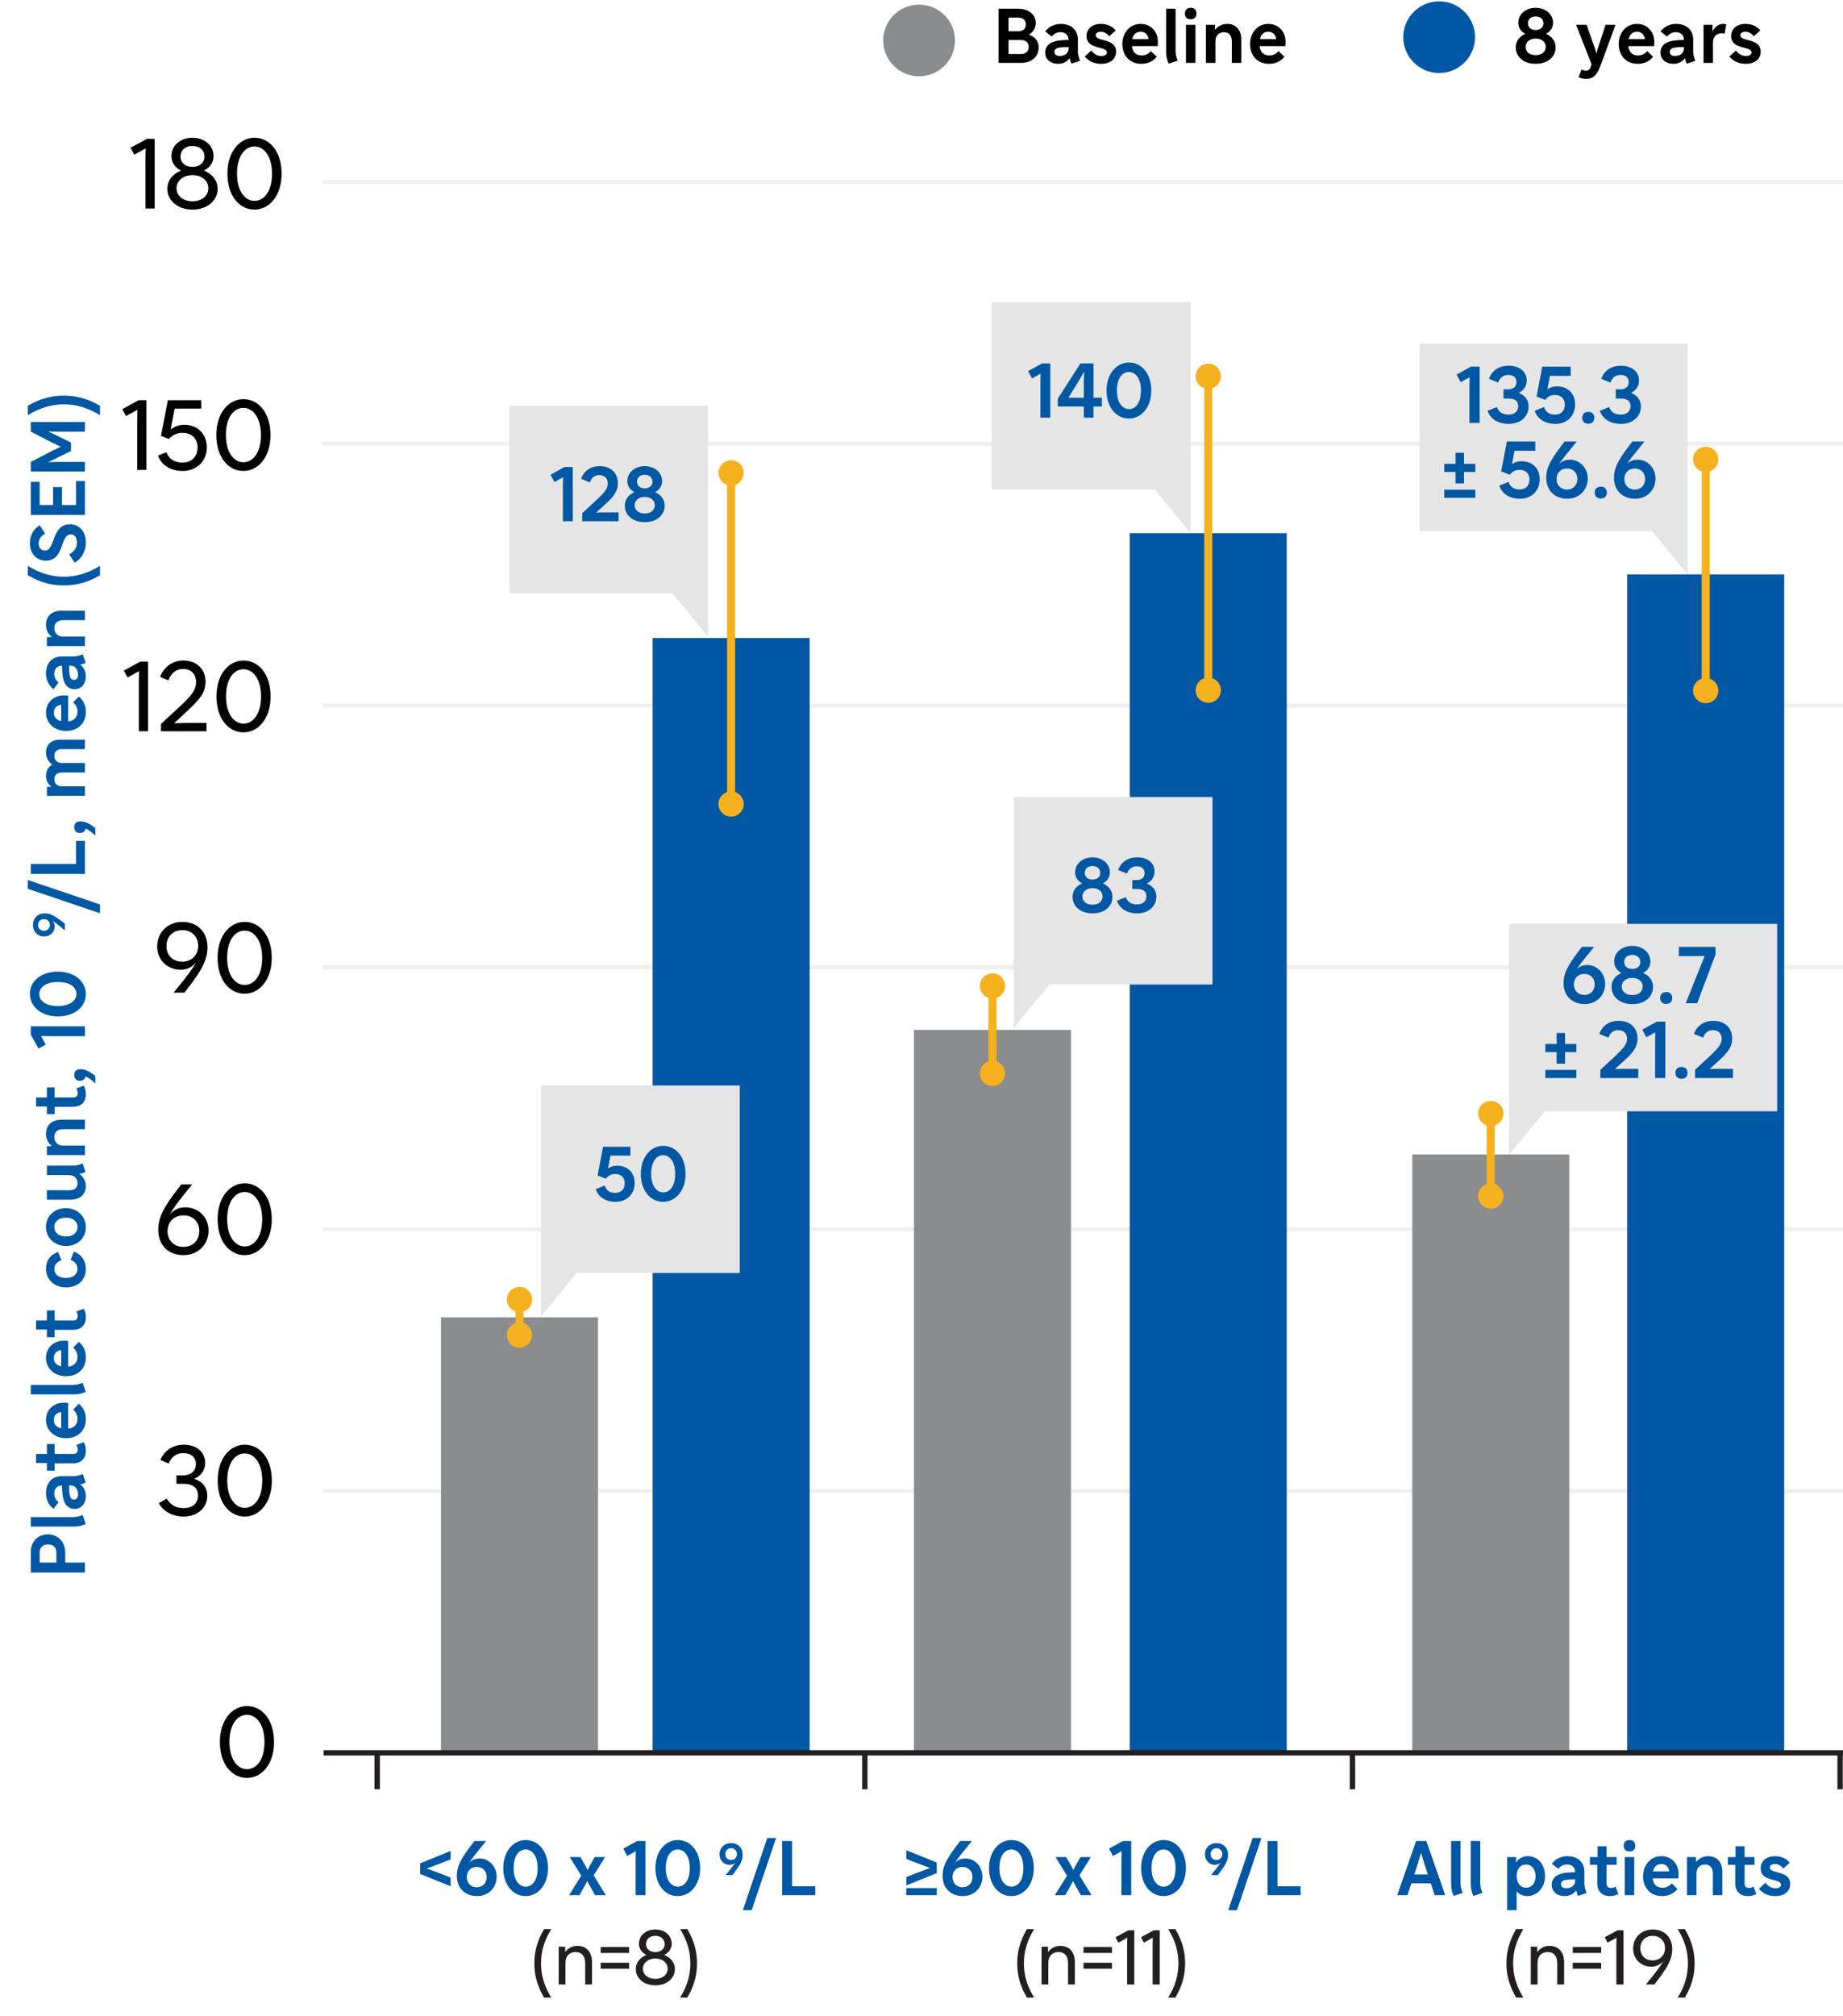 <svg width="343" height="375" viewBox="0 0 343 375" fill="none" xmlns="http://www.w3.org/2000/svg">
<path opacity="0.07" d="M59.986 33.818H343" stroke="#231F20" stroke-width="0.77" stroke-miterlimit="10"/>
<path opacity="0.07" d="M59.986 131.215H343" stroke="#231F20" stroke-width="0.77" stroke-miterlimit="10"/>
<path opacity="0.07" d="M59.986 82.516H343" stroke="#231F20" stroke-width="0.77" stroke-miterlimit="10"/>
<path opacity="0.07" d="M59.986 179.922H343" stroke="#231F20" stroke-width="0.77" stroke-miterlimit="10"/>
<path opacity="0.07" d="M59.986 228.621H343" stroke="#231F20" stroke-width="0.77" stroke-miterlimit="10"/>
<path opacity="0.07" d="M59.986 277.318H343" stroke="#231F20" stroke-width="0.77" stroke-miterlimit="10"/>
<path d="M45.964 330.682C43.102 330.682 40.923 328.09 40.923 323.986C40.923 319.9 43.209 317.326 45.964 317.326C48.825 317.326 51.004 319.918 51.004 324.022C51.004 328.108 48.718 330.682 45.964 330.682ZM45.964 329.062C47.745 329.062 49.221 327.298 49.221 324.022C49.221 320.71 47.709 318.946 45.964 318.946C44.181 318.946 42.706 320.71 42.706 323.986C42.706 327.298 44.218 329.062 45.964 329.062Z" fill="black"/>
<path d="M32.84 275.983V274.417H34.028C35.504 274.417 36.458 273.625 36.458 272.293C36.458 271.087 35.63 270.277 34.118 270.277C32.894 270.277 31.922 270.889 31.4 272.203L29.852 271.573C30.536 269.863 32.102 268.711 34.154 268.711C36.602 268.711 38.186 270.061 38.186 272.131C38.186 273.319 37.52 274.471 36.134 275.065C37.952 275.641 38.582 276.901 38.582 278.215C38.582 280.429 36.782 282.067 34.208 282.067C32.066 282.067 30.41 281.131 29.546 279.583L31.022 278.737C31.85 280.069 32.912 280.501 34.19 280.501C35.864 280.501 36.854 279.565 36.854 278.179C36.854 276.829 36.008 275.983 34.118 275.983H32.84ZM45.552 282.067C42.69 282.067 40.512 279.475 40.512 275.371C40.512 271.285 42.798 268.711 45.552 268.711C48.414 268.711 50.592 271.303 50.592 275.407C50.592 279.493 48.306 282.067 45.552 282.067ZM45.552 280.447C47.334 280.447 48.81 278.683 48.81 275.407C48.81 272.095 47.298 270.331 45.552 270.331C43.77 270.331 42.294 272.095 42.294 275.371C42.294 278.683 43.806 280.447 45.552 280.447Z" fill="black"/>
<path d="M38.815 228.88C38.815 231.508 36.835 233.452 34.135 233.452C31.327 233.452 29.455 231.58 29.455 228.754C29.455 226.558 30.337 224.704 33.019 221.23L33.739 220.294H35.773L34.963 221.284C33.343 223.264 32.425 224.47 31.561 225.892C32.389 224.974 33.343 224.56 34.459 224.56C36.961 224.56 38.815 226.396 38.815 228.88ZM34.153 226.054C32.389 226.054 31.183 227.278 31.183 229.024C31.183 230.716 32.425 231.922 34.117 231.922C35.881 231.922 37.087 230.716 37.087 228.952C37.087 227.224 35.899 226.054 34.153 226.054ZM45.539 233.452C42.677 233.452 40.499 230.86 40.499 226.756C40.499 222.67 42.785 220.096 45.539 220.096C48.401 220.096 50.579 222.688 50.579 226.792C50.579 230.878 48.293 233.452 45.539 233.452ZM45.539 231.832C47.321 231.832 48.797 230.068 48.797 226.792C48.797 223.48 47.285 221.716 45.539 221.716C43.757 221.716 42.281 223.48 42.281 226.756C42.281 230.068 43.793 231.832 45.539 231.832Z" fill="black"/>
<path d="M35.05 183.693L34.33 184.629H32.296L33.106 183.639C34.726 181.659 35.644 180.453 36.508 179.031C35.68 179.949 34.726 180.363 33.61 180.363C31.108 180.363 29.254 178.527 29.254 176.043C29.254 173.415 31.234 171.471 33.934 171.471C36.742 171.471 38.614 173.343 38.614 176.169C38.614 178.365 37.732 180.219 35.05 183.693ZM33.916 178.869C35.68 178.869 36.886 177.645 36.886 175.899C36.886 174.207 35.644 173.001 33.952 173.001C32.188 173.001 30.982 174.207 30.982 175.971C30.982 177.699 32.17 178.869 33.916 178.869ZM45.533 184.827C42.671 184.827 40.493 182.235 40.493 178.131C40.493 174.045 42.779 171.471 45.533 171.471C48.395 171.471 50.573 174.063 50.573 178.167C50.573 182.253 48.287 184.827 45.533 184.827ZM45.533 183.207C47.315 183.207 48.791 181.443 48.791 178.167C48.791 174.855 47.279 173.091 45.533 173.091C43.751 173.091 42.275 174.855 42.275 178.131C42.275 181.443 43.787 183.207 45.533 183.207Z" fill="black"/>
<path d="M27.549 123.054V136.014H25.839V126.834L25.875 124.836L23.751 126.006L23.049 124.728L26.109 123.054H27.549ZM34.062 124.422C32.766 124.422 31.848 125.214 31.344 126.546L29.796 125.898C30.534 124.008 32.118 122.856 34.134 122.856C36.582 122.856 38.256 124.44 38.256 126.798C38.256 128.652 37.428 129.858 34.926 132.18L32.388 134.538L34.458 134.466H38.436V136.014H29.958V134.646L33.522 131.352C35.754 129.282 36.492 128.274 36.492 126.834C36.492 125.376 35.556 124.422 34.062 124.422ZM45.321 136.212C42.459 136.212 40.281 133.62 40.281 129.516C40.281 125.43 42.567 122.856 45.321 122.856C48.183 122.856 50.361 125.448 50.361 129.552C50.361 133.638 48.075 136.212 45.321 136.212ZM45.321 134.592C47.103 134.592 48.579 132.828 48.579 129.552C48.579 126.24 47.067 124.476 45.321 124.476C43.539 124.476 42.063 126.24 42.063 129.516C42.063 132.828 43.575 134.592 45.321 134.592Z" fill="black"/>
<path d="M27.247 74.438V87.398H25.537V78.218L25.573 76.22L23.449 77.39L22.747 76.112L25.807 74.438H27.247ZM38.495 83.222C38.495 85.706 36.676 87.596 33.995 87.596C31.709 87.596 30.017 86.462 29.404 84.752L30.971 84.104C31.439 85.382 32.447 86.03 33.959 86.03C35.687 86.03 36.767 84.914 36.767 83.222C36.767 81.584 35.705 80.504 33.922 80.504C33.005 80.504 32.194 80.828 31.421 81.656L29.962 81.08L31.241 74.438H37.45V76.004H32.501L31.762 79.874C32.519 79.298 33.346 79.01 34.3 79.01C36.785 79.01 38.495 80.72 38.495 83.222ZM45.3 87.596C42.438 87.596 40.26 85.004 40.26 80.9C40.26 76.814 42.546 74.24 45.3 74.24C48.162 74.24 50.34 76.832 50.34 80.936C50.34 85.022 48.054 87.596 45.3 87.596ZM45.3 85.976C47.082 85.976 48.558 84.212 48.558 80.936C48.558 77.624 47.046 75.86 45.3 75.86C43.518 75.86 42.042 77.624 42.042 80.9C42.042 84.212 43.554 85.976 45.3 85.976Z" fill="black"/>
<path d="M28.786 25.823V38.783H27.076V29.603L27.112 27.605L24.988 28.775L24.286 27.497L27.346 25.823H28.786ZM35.822 38.981C33.032 38.981 31.142 37.289 31.142 35.093C31.142 33.599 32.114 32.339 33.698 31.727C32.51 31.115 31.898 30.179 31.898 29.063C31.898 27.047 33.59 25.625 35.822 25.625C38.054 25.625 39.746 27.047 39.746 29.063C39.746 30.179 39.116 31.133 37.946 31.727C39.512 32.339 40.502 33.599 40.502 35.093C40.502 37.289 38.612 38.981 35.822 38.981ZM35.822 31.043C37.1 31.043 38.054 30.287 38.054 29.153C38.054 27.929 37.154 27.155 35.822 27.155C34.49 27.155 33.59 27.929 33.59 29.153C33.59 30.287 34.544 31.043 35.822 31.043ZM35.822 37.433C37.568 37.433 38.774 36.425 38.774 34.985C38.774 33.617 37.532 32.573 35.822 32.573C34.112 32.573 32.852 33.635 32.852 35.003C32.852 36.425 34.058 37.433 35.822 37.433ZM47.367 38.981C44.505 38.981 42.327 36.389 42.327 32.285C42.327 28.199 44.613 25.625 47.367 25.625C50.229 25.625 52.407 28.217 52.407 32.321C52.407 36.407 50.121 38.981 47.367 38.981ZM47.367 37.361C49.149 37.361 50.625 35.597 50.625 32.321C50.625 29.009 49.113 27.245 47.367 27.245C45.585 27.245 44.109 29.009 44.109 32.285C44.109 35.597 45.621 37.361 47.367 37.361Z" fill="black"/>
<path d="M111.295 245.016H82.072V326.017H111.295V245.016Z" fill="#8A8C8E"/>
<path d="M96.689 241.59V248.433" stroke="#F6B11F" stroke-width="1.5" stroke-miterlimit="10"/>
<path d="M94.338 241.704C94.338 240.406 95.389 239.357 96.689 239.357C97.99 239.357 99.04 240.406 99.04 241.704C99.04 243.002 97.99 244.051 96.689 244.051C95.389 244.051 94.338 243.002 94.338 241.704Z" fill="#F6B11F"/>
<path d="M97.591 250.483C98.79 249.987 99.36 248.614 98.863 247.417C98.366 246.22 96.991 245.651 95.791 246.147C94.592 246.643 94.022 248.016 94.519 249.213C95.016 250.41 96.391 250.979 97.591 250.483Z" fill="#F6B11F"/>
<path d="M150.683 118.66H121.46V326.017H150.683V118.66Z" fill="#0058A4"/>
<path d="M136.066 87.832V149.665" stroke="#F6B11F" stroke-width="1.5" stroke-miterlimit="10"/>
<path d="M133.715 87.956C133.715 86.658 134.766 85.609 136.066 85.609C137.366 85.609 138.417 86.658 138.417 87.956C138.417 89.254 137.366 90.303 136.066 90.303C134.766 90.303 133.715 89.254 133.715 87.956Z" fill="#F6B11F"/>
<path d="M136.962 151.713C138.162 151.217 138.731 149.845 138.234 148.647C137.737 147.45 136.362 146.881 135.162 147.377C133.963 147.873 133.393 149.246 133.89 150.443C134.387 151.641 135.762 152.209 136.962 151.713Z" fill="#F6B11F"/>
<path d="M199.319 191.562H170.096V326.017H199.319V191.562Z" fill="#8A8C8E"/>
<path d="M184.712 183.266V199.765" stroke="#F6B11F" stroke-width="1.5" stroke-miterlimit="10"/>
<path d="M182.361 183.38C182.361 182.082 183.412 181.033 184.713 181.033C186.013 181.033 187.064 182.082 187.064 183.38C187.064 184.678 186.013 185.727 184.713 185.727C183.412 185.727 182.361 184.678 182.361 183.38Z" fill="#F6B11F"/>
<path d="M182.361 199.651C182.361 200.949 183.412 201.998 184.713 201.998C186.013 201.998 187.064 200.949 187.064 199.651C187.064 198.353 186.013 197.305 184.713 197.305C183.412 197.305 182.361 198.353 182.361 199.651Z" fill="#F6B11F"/>
<path d="M239.476 99.17H210.253V326.006H239.476V99.17Z" fill="#0058A4"/>
<path d="M224.869 69.869V128.483" stroke="#F6B11F" stroke-width="1.5" stroke-miterlimit="10"/>
<path d="M222.519 69.983C222.519 68.685 223.569 67.637 224.87 67.637C226.17 67.637 227.221 68.685 227.221 69.983C227.221 71.281 226.17 72.33 224.87 72.33C223.569 72.33 222.519 71.281 222.519 69.983Z" fill="#F6B11F"/>
<path d="M222.519 128.368C222.519 129.666 223.569 130.715 224.87 130.715C226.17 130.715 227.221 129.666 227.221 128.368C227.221 127.07 226.17 126.021 224.87 126.021C223.569 126.021 222.519 127.07 222.519 128.368Z" fill="#F6B11F"/>
<path d="M332.055 106.834H302.832V326.007H332.055V106.834Z" fill="#0058A4"/>
<path d="M317.449 85.318V128.576" stroke="#F6B11F" stroke-width="1.5" stroke-miterlimit="10"/>
<path d="M315.098 85.444C315.098 84.146 316.148 83.098 317.449 83.098C318.749 83.098 319.8 84.146 319.8 85.444C319.8 86.742 318.749 87.791 317.449 87.791C316.148 87.791 315.098 86.742 315.098 85.444Z" fill="#F6B11F"/>
<path d="M315.098 128.452C315.098 129.75 316.148 130.799 317.449 130.799C318.749 130.799 319.8 129.75 319.8 128.452C319.8 127.154 318.749 126.105 317.449 126.105C316.148 126.105 315.098 127.154 315.098 128.452Z" fill="#F6B11F"/>
<path d="M292.054 214.729H262.831V326.018H292.054V214.729Z" fill="#8A8C8E"/>
<path d="M277.438 206.992V222.588" stroke="#F6B11F" stroke-width="1.5" stroke-miterlimit="10"/>
<path d="M275.097 207.106C275.097 205.808 276.147 204.76 277.448 204.76C278.748 204.76 279.799 205.808 279.799 207.106C279.799 208.404 278.748 209.453 277.448 209.453C276.147 209.453 275.097 208.404 275.097 207.106Z" fill="#F6B11F"/>
<path d="M275.097 222.464C275.097 223.762 276.147 224.81 277.448 224.81C278.748 224.81 279.799 223.762 279.799 222.464C279.799 221.166 278.748 220.117 277.448 220.117C276.147 220.117 275.097 221.166 275.097 222.464Z" fill="#F6B11F"/>
<path d="M5.729 292.48V288.7C5.729 286.698 7.073 285.382 8.935 285.382C10.741 285.382 12.141 286.796 12.141 288.714V290.632H15.809V292.48H5.729ZM7.381 288.7V290.632H10.489V288.714C10.489 287.846 9.915 287.258 8.935 287.258C7.955 287.258 7.381 287.888 7.381 288.7ZM13.499 282.175C14.199 282.175 14.591 282.077 15.389 281.783L15.949 283.463C15.235 283.799 14.549 283.939 13.639 283.939H5.729L5.729 282.175H13.499ZM8.557 277.741C8.557 275.795 9.691 274.563 11.483 274.563H13.527C14.199 274.563 14.577 274.479 15.417 274.171L15.949 275.767C15.571 275.921 15.249 276.033 14.927 276.089C15.599 276.579 15.977 277.335 15.977 278.273C15.977 279.645 15.123 280.653 13.905 280.653C12.645 280.653 11.861 279.743 11.651 278.105C11.581 277.503 11.539 276.957 11.539 276.285H11.511C10.657 276.285 10.097 276.873 10.097 277.797C10.097 278.469 10.391 279.015 10.909 279.407L9.957 280.639C9.103 279.995 8.557 278.945 8.557 277.741ZM13.779 278.917C14.255 278.917 14.521 278.553 14.521 277.951C14.521 276.957 13.961 276.285 13.135 276.285H12.855C12.841 276.887 12.883 277.503 12.953 277.965C13.065 278.623 13.317 278.917 13.779 278.917ZM8.725 273.541V272.113H6.709V270.433H8.725V268.571H10.167V270.433H13.639C14.171 270.433 14.465 270.139 14.465 269.607C14.465 269.313 14.381 269.061 14.213 268.753L15.599 268.249C15.865 268.767 15.977 269.257 15.977 269.817C15.977 271.301 15.095 272.169 13.611 272.169H10.167V273.541H8.725ZM8.557 264.11C8.557 262.234 9.929 260.89 11.875 260.89C12.155 260.89 12.421 260.904 12.687 260.932V265.72C13.779 265.622 14.423 264.95 14.423 263.9C14.423 263.228 14.143 262.64 13.611 262.192L14.661 261.1C15.487 261.744 15.977 262.738 15.977 263.956C15.977 266.098 14.493 267.498 12.295 267.498C10.139 267.498 8.557 266.056 8.557 264.11ZM10.013 264.11C10.013 264.922 10.517 265.482 11.385 265.664V262.626C10.517 262.752 10.013 263.284 10.013 264.11ZM13.499 257.593C14.199 257.593 14.591 257.495 15.389 257.201L15.949 258.881C15.235 259.217 14.549 259.357 13.639 259.357H5.729V257.593H13.499ZM8.557 252.585C8.557 250.709 9.929 249.365 11.875 249.365C12.155 249.365 12.421 249.379 12.687 249.407L12.687 254.195C13.779 254.097 14.423 253.425 14.423 252.375C14.423 251.703 14.143 251.115 13.611 250.667L14.661 249.575C15.487 250.219 15.977 251.213 15.977 252.431C15.977 254.573 14.493 255.973 12.295 255.973C10.139 255.973 8.557 254.531 8.557 252.585ZM10.013 252.585C10.013 253.397 10.517 253.957 11.385 254.139V251.101C10.517 251.227 10.013 251.759 10.013 252.585ZM8.725 248.713V247.285H6.709L6.709 245.605H8.725V243.743H10.167V245.605H13.639C14.171 245.605 14.465 245.311 14.465 244.779C14.465 244.485 14.381 244.233 14.213 243.925L15.599 243.421C15.865 243.939 15.977 244.429 15.977 244.989C15.977 246.473 15.095 247.341 13.611 247.341H10.167V248.713H8.725ZM14.423 235.999C14.423 235.229 13.933 234.613 13.121 234.333L13.751 232.807C15.137 233.283 15.977 234.501 15.977 236.027C15.977 238.071 14.479 239.457 12.267 239.457C10.139 239.457 8.557 237.987 8.557 236.013C8.557 234.473 9.369 233.339 10.811 232.863L11.441 234.417C10.601 234.641 10.111 235.243 10.111 235.999C10.111 237.049 10.937 237.693 12.267 237.693C13.597 237.693 14.423 237.035 14.423 235.999ZM8.557 228.232C8.557 226.174 10.083 224.718 12.267 224.718C14.395 224.718 15.977 226.23 15.977 228.232C15.977 230.29 14.451 231.746 12.267 231.746C10.139 231.746 8.557 230.234 8.557 228.232ZM14.423 228.232C14.423 227.168 13.583 226.482 12.267 226.482C10.951 226.482 10.111 227.168 10.111 228.232C10.111 229.296 10.951 229.982 12.267 229.982C13.583 229.982 14.423 229.296 14.423 228.232ZM8.725 218.563V216.799H13.499C14.171 216.799 14.549 216.715 15.389 216.407L15.907 218.003C15.501 218.171 15.137 218.283 14.773 218.353C15.599 218.899 15.977 219.753 15.977 220.607C15.977 222.091 14.969 223.141 13.079 223.141H8.725V221.377H12.883C13.975 221.377 14.423 220.887 14.423 220.047C14.423 219.291 13.947 218.563 12.785 218.563H8.725ZM15.809 208.26V210.024H11.791C10.601 210.024 10.111 210.654 10.111 211.48C10.111 212.306 10.601 213.076 11.791 213.076H15.809V214.84H8.725L8.725 213.16H9.663C8.907 212.586 8.557 211.732 8.557 210.892C8.557 209.338 9.565 208.26 11.455 208.26H15.809ZM8.725 207.233V205.805H6.709V204.125H8.725V202.263H10.167V204.125H13.639C14.171 204.125 14.465 203.831 14.465 203.299C14.465 203.005 14.381 202.753 14.213 202.445L15.599 201.941C15.865 202.459 15.977 202.949 15.977 203.509C15.977 204.993 15.095 205.861 13.611 205.861H10.167V207.233H8.725ZM13.821 199.947C13.821 199.261 14.199 198.869 14.955 198.869C15.781 198.869 16.579 199.191 17.741 200.115V201.515C17.055 200.871 16.495 200.437 15.921 200.213C15.823 200.731 15.445 201.025 14.857 201.025C14.199 201.025 13.821 200.605 13.821 199.947ZM5.729 190.894H15.809L15.809 192.728H9.341L7.633 192.7L8.515 194.296L7.157 195.024L5.729 192.434V190.894ZM15.977 184.889C15.977 187.325 13.807 189.047 10.769 189.047C7.675 189.047 5.561 187.213 5.561 184.875C5.561 182.439 7.731 180.717 10.769 180.717C13.863 180.717 15.977 182.551 15.977 184.889ZM14.227 184.889C14.227 183.657 13.093 182.649 10.769 182.649C8.445 182.649 7.311 183.727 7.311 184.875C7.311 186.107 8.445 187.115 10.769 187.115C13.093 187.115 14.227 186.037 14.227 184.889Z" fill="#0058A4"/>
<path d="M11.648 171.461L12.078 171.785V173.052L11.648 172.703C10.974 172.151 10.389 171.672 9.74 171.217C10.056 171.55 10.186 171.907 10.186 172.346C10.186 173.385 9.317 174.189 8.213 174.189C7.027 174.189 6.134 173.288 6.134 172.07C6.134 170.762 7.003 169.885 8.302 169.885C9.285 169.885 10.008 170.226 11.648 171.461ZM9.277 172.037C9.277 171.396 8.83 170.957 8.181 170.957C7.539 170.957 7.084 171.404 7.084 172.037C7.084 172.679 7.531 173.117 8.181 173.117C8.822 173.117 9.277 172.67 9.277 172.037Z" fill="#0058A4"/>
<path d="M18.609 168.223V169.861L5.169 165.311V163.673L18.609 168.223ZM5.729 162.548V160.7H14.157V156.388H15.809V162.548H5.729ZM13.821 153.851C13.821 153.165 14.199 152.773 14.955 152.773C15.781 152.773 16.579 153.095 17.741 154.019V155.419C17.055 154.775 16.495 154.341 15.921 154.117C15.823 154.635 15.445 154.929 14.857 154.929C14.199 154.929 13.821 154.509 13.821 153.851ZM15.809 137.574V139.338H11.511C10.601 139.338 10.111 139.786 10.111 140.626C10.111 141.396 10.671 141.914 11.511 141.914H15.809V143.678H11.511C10.601 143.678 10.111 144.126 10.111 144.966C10.111 145.736 10.671 146.254 11.511 146.254H15.809V148.018H8.725V146.338H9.593C8.935 145.876 8.557 145.176 8.557 144.336C8.557 143.342 8.977 142.614 9.733 142.222C9.005 141.718 8.557 140.92 8.557 139.996C8.557 138.484 9.551 137.574 11.175 137.574H15.809ZM8.557 132.565C8.557 130.689 9.929 129.345 11.875 129.345C12.155 129.345 12.421 129.359 12.687 129.387V134.175C13.779 134.077 14.423 133.405 14.423 132.355C14.423 131.683 14.143 131.095 13.611 130.647L14.661 129.555C15.487 130.199 15.977 131.193 15.977 132.411C15.977 134.553 14.493 135.953 12.295 135.953C10.139 135.953 8.557 134.511 8.557 132.565ZM10.013 132.565C10.013 133.377 10.517 133.937 11.385 134.119V131.081C10.517 131.207 10.013 131.739 10.013 132.565ZM8.557 125.278C8.557 123.332 9.691 122.1 11.483 122.1H13.527C14.199 122.1 14.577 122.016 15.417 121.708L15.949 123.304C15.571 123.458 15.249 123.57 14.927 123.626C15.599 124.116 15.977 124.872 15.977 125.81C15.977 127.182 15.123 128.19 13.905 128.19C12.645 128.19 11.861 127.28 11.651 125.642C11.581 125.04 11.539 124.494 11.539 123.822H11.511C10.657 123.822 10.097 124.41 10.097 125.334C10.097 126.006 10.391 126.552 10.909 126.944L9.957 128.176C9.103 127.532 8.557 126.482 8.557 125.278ZM13.779 126.454C14.255 126.454 14.521 126.09 14.521 125.488C14.521 124.494 13.961 123.822 13.135 123.822H12.855C12.841 124.424 12.883 125.04 12.953 125.502C13.065 126.16 13.317 126.454 13.779 126.454ZM15.809 113.588V115.352H11.791C10.601 115.352 10.111 115.982 10.111 116.808C10.111 117.634 10.601 118.404 11.791 118.404H15.809V120.168H8.725V118.488H9.663C8.907 117.914 8.557 117.06 8.557 116.22C8.557 114.666 9.565 113.588 11.455 113.588H15.809ZM11.889 108.883C9.481 108.883 7.367 108.295 5.169 106.993V105.243C7.367 106.601 9.593 107.273 11.889 107.273C14.185 107.273 16.411 106.601 18.609 105.243V106.993C16.411 108.295 14.297 108.883 11.889 108.883ZM15.977 100.94C15.977 102.508 15.193 103.95 13.905 104.65L12.869 103.124C13.975 102.522 14.325 101.71 14.325 100.884C14.325 99.82 13.793 99.4 13.191 99.4C11.091 99.4 12.071 104.286 8.515 104.286C6.863 104.286 5.561 102.998 5.561 101.052C5.561 99.568 6.233 98.364 7.423 97.706L8.403 99.26C7.647 99.666 7.199 100.282 7.199 101.094C7.199 101.948 7.745 102.41 8.375 102.41C10.321 102.41 9.537 97.524 13.009 97.524C14.703 97.524 15.977 98.742 15.977 100.94ZM5.729 95.775L5.729 89.615H7.381L7.381 93.927H9.873V90.594H11.525V93.927H14.157V89.475H15.809V95.775H5.729ZM15.809 87.708H5.729V85.916L9.663 83.886L11.301 83.088L9.663 82.304L5.729 80.274V78.496H15.809V80.288H10.391L8.991 80.246L13.219 82.318V83.886L8.991 85.958L10.391 85.916H15.809V87.708ZM11.889 73.591C14.297 73.591 16.411 74.179 18.609 75.481V77.231C16.411 75.873 14.185 75.201 11.889 75.201C9.593 75.201 7.367 75.873 5.169 77.231V75.481C7.367 74.179 9.481 73.591 11.889 73.591Z" fill="#0058A4"/>
<path d="M70.202 332.798V326.018" stroke="#231F20" stroke-miterlimit="10"/>
<path d="M160.951 332.798V326.018" stroke="#231F20" stroke-miterlimit="10"/>
<path d="M251.71 332.798V326.018" stroke="#231F20" stroke-miterlimit="10"/>
<path d="M342.459 332.798V326.018" stroke="#231F20" stroke-miterlimit="10"/>
<path d="M83.863 349.218V350.828L78.193 348.546V346.572L83.863 344.276V345.844L80.307 347.216L79.425 347.524L80.307 347.846L83.863 349.218ZM92.438 349.078C92.438 351.122 90.884 352.662 88.784 352.662C86.53 352.662 85.018 351.164 85.018 348.924C85.018 347.23 85.606 345.984 87.734 343.156L88.294 342.414H90.478L89.876 343.156C88.924 344.318 88.098 345.326 87.314 346.446C87.888 345.9 88.504 345.676 89.26 345.676C91.052 345.676 92.438 347.174 92.438 349.078ZM88.728 347.244C87.622 347.244 86.866 348.014 86.866 349.134C86.866 350.24 87.636 351.024 88.728 351.024C89.834 351.024 90.59 350.254 90.59 349.134C90.59 348.028 89.82 347.244 88.728 347.244ZM97.82 352.662C95.384 352.662 93.662 350.492 93.662 347.454C93.662 344.36 95.496 342.246 97.834 342.246C100.27 342.246 101.992 344.416 101.992 347.454C101.992 350.548 100.158 352.662 97.82 352.662ZM97.82 350.912C99.052 350.912 100.06 349.778 100.06 347.454C100.06 345.13 98.982 343.996 97.834 343.996C96.602 343.996 95.594 345.13 95.594 347.454C95.594 349.778 96.672 350.912 97.82 350.912ZM108.977 350.492L107.843 352.494H105.911L108.179 348.868L106.037 345.41H108.025L108.991 347.09L109.355 347.832L109.719 347.09L110.685 345.41H112.617L110.489 348.812L112.743 352.494H110.755L109.621 350.492L109.299 349.834L108.977 350.492ZM120.13 342.414V352.494H118.296V346.026L118.324 344.318L116.728 345.2L116 343.842L118.59 342.414H120.13ZM126.134 352.662C123.698 352.662 121.976 350.492 121.976 347.454C121.976 344.36 123.81 342.246 126.148 342.246C128.584 342.246 130.306 344.416 130.306 347.454C130.306 350.548 128.472 352.662 126.134 352.662ZM126.134 350.912C127.366 350.912 128.374 349.778 128.374 347.454C128.374 345.13 127.296 343.996 126.148 343.996C124.916 343.996 123.908 345.13 123.908 347.454C123.908 349.778 124.986 350.912 126.134 350.912Z" fill="#0058A4"/>
<path d="M136.643 348.322L136.318 348.752H135.051L135.401 348.322C135.953 347.648 136.432 347.063 136.887 346.413C136.554 346.73 136.196 346.86 135.758 346.86C134.719 346.86 133.915 345.991 133.915 344.887C133.915 343.701 134.816 342.808 136.034 342.808C137.341 342.808 138.218 343.677 138.218 344.976C138.218 345.959 137.877 346.681 136.643 348.322ZM136.066 345.951C136.708 345.951 137.146 345.504 137.146 344.854C137.146 344.213 136.7 343.758 136.066 343.758C135.425 343.758 134.986 344.205 134.986 344.854C134.986 345.496 135.433 345.951 136.066 345.951Z" fill="#0058A4"/>
<path d="M139.889 355.294H138.251L142.801 341.854H144.439L139.889 355.294ZM145.564 342.414H147.412V350.842H151.724V352.494H145.564V342.414Z" fill="#0058A4"/>
<path d="M99.447 365.173C99.447 363.017 99.951 361.057 101.253 358.803H102.597C101.253 361.015 100.693 363.017 100.693 365.173C100.693 367.343 101.253 369.345 102.597 371.543H101.253C99.951 369.303 99.447 367.343 99.447 365.173ZM110.179 369.107H108.905V365.131C108.905 363.745 108.205 363.073 107.127 363.073C106.049 363.073 105.237 363.745 105.237 365.131V369.107H103.977V362.079H105.181V363.087C105.755 362.289 106.595 361.925 107.449 361.925C109.087 361.925 110.179 363.003 110.179 364.949V369.107ZM111.788 362.135H117.08V363.241H111.788V362.135ZM111.788 365.061H117.08V366.167H111.788V365.061ZM121.963 369.261C119.793 369.261 118.323 367.945 118.323 366.237C118.323 365.075 119.079 364.095 120.311 363.619C119.387 363.143 118.911 362.415 118.911 361.547C118.911 359.979 120.227 358.873 121.963 358.873C123.699 358.873 125.015 359.979 125.015 361.547C125.015 362.415 124.525 363.157 123.615 363.619C124.833 364.095 125.603 365.075 125.603 366.237C125.603 367.945 124.133 369.261 121.963 369.261ZM121.963 363.087C122.957 363.087 123.699 362.499 123.699 361.617C123.699 360.665 122.999 360.063 121.963 360.063C120.927 360.063 120.227 360.665 120.227 361.617C120.227 362.499 120.969 363.087 121.963 363.087ZM121.963 368.057C123.321 368.057 124.259 367.273 124.259 366.153C124.259 365.089 123.293 364.277 121.963 364.277C120.633 364.277 119.653 365.103 119.653 366.167C119.653 367.273 120.591 368.057 121.963 368.057ZM129.725 365.173C129.725 367.343 129.221 369.303 127.919 371.543H126.575C127.933 369.345 128.479 367.343 128.479 365.173C128.479 363.017 127.933 361.015 126.575 358.803H127.919C129.221 361.057 129.725 363.017 129.725 365.173Z" fill="#231F20"/>
<path d="M174.338 348.392L168.668 350.688V349.12L172.224 347.748L173.106 347.426L172.224 347.118L168.668 345.746V344.136L174.338 346.418V348.392ZM168.668 351.178H174.338V352.494H168.668V351.178ZM182.843 349.078C182.843 351.122 181.289 352.662 179.189 352.662C176.935 352.662 175.423 351.164 175.423 348.924C175.423 347.23 176.011 345.984 178.139 343.156L178.699 342.414H180.883L180.281 343.156C179.329 344.318 178.503 345.326 177.719 346.446C178.293 345.9 178.909 345.676 179.665 345.676C181.457 345.676 182.843 347.174 182.843 349.078ZM179.133 347.244C178.027 347.244 177.271 348.014 177.271 349.134C177.271 350.24 178.041 351.024 179.133 351.024C180.239 351.024 180.995 350.254 180.995 349.134C180.995 348.028 180.225 347.244 179.133 347.244ZM188.225 352.662C185.789 352.662 184.067 350.492 184.067 347.454C184.067 344.36 185.901 342.246 188.239 342.246C190.675 342.246 192.397 344.416 192.397 347.454C192.397 350.548 190.563 352.662 188.225 352.662ZM188.225 350.912C189.457 350.912 190.465 349.778 190.465 347.454C190.465 345.13 189.387 343.996 188.239 343.996C187.007 343.996 185.999 345.13 185.999 347.454C185.999 349.778 187.077 350.912 188.225 350.912ZM199.382 350.492L198.248 352.494H196.316L198.584 348.868L196.442 345.41H198.43L199.396 347.09L199.76 347.832L200.124 347.09L201.09 345.41H203.022L200.894 348.812L203.148 352.494H201.16L200.026 350.492L199.704 349.834L199.382 350.492ZM210.535 342.414V352.494H208.701V346.026L208.729 344.318L207.133 345.2L206.405 343.842L208.995 342.414H210.535ZM216.539 352.662C214.103 352.662 212.381 350.492 212.381 347.454C212.381 344.36 214.215 342.246 216.553 342.246C218.989 342.246 220.711 344.416 220.711 347.454C220.711 350.548 218.877 352.662 216.539 352.662ZM216.539 350.912C217.771 350.912 218.779 349.778 218.779 347.454C218.779 345.13 217.701 343.996 216.553 343.996C215.321 343.996 214.313 345.13 214.313 347.454C214.313 349.778 215.391 350.912 216.539 350.912Z" fill="#0058A4"/>
<path d="M226.976 348.322L226.651 348.752H225.384L225.734 348.322C226.286 347.648 226.765 347.063 227.22 346.413C226.887 346.73 226.529 346.86 226.091 346.86C225.052 346.86 224.248 345.991 224.248 344.887C224.248 343.701 225.149 342.808 226.367 342.808C227.674 342.808 228.551 343.677 228.551 344.976C228.551 345.959 228.21 346.681 226.976 348.322ZM226.399 345.951C227.041 345.951 227.479 345.504 227.479 344.854C227.479 344.213 227.033 343.758 226.399 343.758C225.758 343.758 225.319 344.205 225.319 344.854C225.319 345.496 225.766 345.951 226.399 345.951Z" fill="#0058A4"/>
<path d="M230.221 355.294H228.583L233.133 341.854H234.771L230.221 355.294ZM235.896 342.414H237.744V350.842H242.056V352.494H235.896V342.414Z" fill="#0058A4"/>
<path d="M189.311 365.173C189.311 363.017 189.815 361.057 191.117 358.803H192.461C191.117 361.015 190.557 363.017 190.557 365.173C190.557 367.343 191.117 369.345 192.461 371.543H191.117C189.815 369.303 189.311 367.343 189.311 365.173ZM200.044 369.107H198.77V365.131C198.77 363.745 198.07 363.073 196.992 363.073C195.914 363.073 195.102 363.745 195.102 365.131V369.107H193.842V362.079H195.046V363.087C195.62 362.289 196.46 361.925 197.314 361.925C198.952 361.925 200.044 363.003 200.044 364.949V369.107ZM201.652 362.135H206.944V363.241H201.652V362.135ZM201.652 365.061H206.944V366.167H201.652V365.061ZM211.099 359.027V369.107H209.769V361.967L209.797 360.413L208.145 361.323L207.599 360.329L209.979 359.027H211.099ZM215.843 359.027V369.107H214.513V361.967L214.541 360.413L212.889 361.323L212.343 360.329L214.723 359.027H215.843ZM220.56 365.173C220.56 367.343 220.056 369.303 218.754 371.543H217.41C218.768 369.345 219.314 367.343 219.314 365.173C219.314 363.017 218.768 361.015 217.41 358.803H218.754C220.056 361.057 220.56 363.017 220.56 365.173Z" fill="#231F20"/>
<path d="M263.551 342.414H265.455L268.969 352.494H267.009L266.281 350.296H262.669L261.941 352.494H260.037L263.551 342.414ZM263.971 346.334L263.215 348.644H265.735L264.979 346.334L264.475 344.584L263.971 346.334ZM271.828 350.184C271.828 350.884 271.926 351.276 272.22 352.074L270.54 352.634C270.204 351.92 270.064 351.234 270.064 350.324V342.414H271.828V350.184ZM275.492 350.184C275.492 350.884 275.59 351.276 275.884 352.074L274.204 352.634C273.868 351.92 273.728 351.234 273.728 350.324V342.414H275.492V350.184ZM280.497 355.294V345.41H282.149V346.404C282.639 345.662 283.395 345.242 284.347 345.242C286.223 345.242 287.539 346.754 287.539 348.952C287.539 351.052 286.111 352.662 284.221 352.662C283.409 352.662 282.737 352.34 282.261 351.752V355.294H280.497ZM284.025 346.796C282.947 346.796 282.261 347.622 282.261 348.952C282.261 350.226 282.975 351.108 284.011 351.108C285.089 351.108 285.775 350.268 285.775 348.952C285.775 347.664 285.061 346.796 284.025 346.796ZM291.698 345.242C293.644 345.242 294.876 346.376 294.876 348.168V350.212C294.876 350.884 294.96 351.262 295.268 352.102L293.672 352.634C293.518 352.256 293.406 351.934 293.35 351.612C292.86 352.284 292.104 352.662 291.166 352.662C289.794 352.662 288.786 351.808 288.786 350.59C288.786 349.33 289.696 348.546 291.334 348.336C291.936 348.266 292.482 348.224 293.154 348.224V348.196C293.154 347.342 292.566 346.782 291.642 346.782C290.97 346.782 290.424 347.076 290.032 347.594L288.8 346.642C289.444 345.788 290.494 345.242 291.698 345.242ZM290.522 350.464C290.522 350.94 290.886 351.206 291.488 351.206C292.482 351.206 293.154 350.646 293.154 349.82V349.54C292.552 349.526 291.936 349.568 291.474 349.638C290.816 349.75 290.522 350.002 290.522 350.464ZM295.897 345.41H297.325V343.394H299.005V345.41H300.867V346.852H299.005V350.324C299.005 350.856 299.299 351.15 299.831 351.15C300.125 351.15 300.377 351.066 300.685 350.898L301.189 352.284C300.671 352.55 300.181 352.662 299.621 352.662C298.137 352.662 297.269 351.78 297.269 350.296V346.852H295.897V345.41ZM303.267 342.246C303.939 342.246 304.345 342.638 304.345 343.31C304.345 343.982 303.939 344.374 303.267 344.374C302.595 344.374 302.189 343.982 302.189 343.31C302.189 342.638 302.595 342.246 303.267 342.246ZM302.385 345.41H304.149V352.494H302.385V345.41ZM309.184 345.242C311.06 345.242 312.404 346.614 312.404 348.56C312.404 348.84 312.39 349.106 312.362 349.372H307.574C307.672 350.464 308.344 351.108 309.394 351.108C310.066 351.108 310.654 350.828 311.102 350.296L312.194 351.346C311.55 352.172 310.556 352.662 309.338 352.662C307.196 352.662 305.796 351.178 305.796 348.98C305.796 346.824 307.238 345.242 309.184 345.242ZM309.184 346.698C308.372 346.698 307.812 347.202 307.63 348.07H310.668C310.542 347.202 310.01 346.698 309.184 346.698ZM320.545 352.494H318.781V348.476C318.781 347.286 318.151 346.796 317.325 346.796C316.499 346.796 315.729 347.286 315.729 348.476V352.494H313.965V345.41H315.645V346.348C316.219 345.592 317.073 345.242 317.913 345.242C319.467 345.242 320.545 346.25 320.545 348.14V352.494ZM321.573 345.41H323.001V343.394H324.681V345.41H326.543V346.852H324.681V350.324C324.681 350.856 324.975 351.15 325.507 351.15C325.801 351.15 326.053 351.066 326.361 350.898L326.865 352.284C326.347 352.55 325.857 352.662 325.297 352.662C323.813 352.662 322.945 351.78 322.945 350.296V346.852H321.573V345.41ZM330.401 352.662C329.295 352.662 328.175 352.312 327.349 351.304L328.553 350.198C329.211 350.982 329.799 351.206 330.457 351.206C331.129 351.206 331.465 350.912 331.465 350.548C331.465 349.316 327.671 350.086 327.671 347.496C327.671 346.208 328.693 345.242 330.317 345.242C331.549 345.242 332.473 345.69 333.103 346.46L331.871 347.552C331.535 347.006 330.877 346.698 330.331 346.698C329.715 346.698 329.379 346.992 329.379 347.356C329.379 348.588 333.173 347.818 333.173 350.408C333.173 351.654 332.235 352.662 330.401 352.662Z" fill="#0058A4"/>
<path d="M280.362 365.173C280.362 363.017 280.866 361.057 282.168 358.803H283.512C282.168 361.015 281.608 363.017 281.608 365.173C281.608 367.343 282.168 369.345 283.512 371.543H282.168C280.866 369.303 280.362 367.343 280.362 365.173ZM291.094 369.107H289.82V365.131C289.82 363.745 289.12 363.073 288.042 363.073C286.964 363.073 286.152 363.745 286.152 365.131V369.107H284.892V362.079H286.096V363.087C286.67 362.289 287.51 361.925 288.364 361.925C290.002 361.925 291.094 363.003 291.094 364.949V369.107ZM292.703 362.135H297.995V363.241H292.703V362.135ZM292.703 365.061H297.995V366.167H292.703V365.061ZM302.15 359.027V369.107H300.82V361.967L300.848 360.413L299.196 361.323L298.65 360.329L301.03 359.027H302.15ZM308.448 368.379L307.888 369.107H306.306L306.936 368.337C308.196 366.797 308.91 365.859 309.582 364.753C308.938 365.467 308.196 365.789 307.328 365.789C305.382 365.789 303.94 364.361 303.94 362.429C303.94 360.385 305.48 358.873 307.58 358.873C309.764 358.873 311.22 360.329 311.22 362.527C311.22 364.235 310.534 365.677 308.448 368.379ZM307.566 364.627C308.938 364.627 309.876 363.675 309.876 362.317C309.876 361.001 308.91 360.063 307.594 360.063C306.222 360.063 305.284 361.001 305.284 362.373C305.284 363.717 306.208 364.627 307.566 364.627ZM315.384 365.173C315.384 367.343 314.88 369.303 313.578 371.543H312.234C313.592 369.345 314.138 367.343 314.138 365.173C314.138 363.017 313.592 361.015 312.234 358.803H313.578C314.88 361.057 315.384 363.017 315.384 365.173Z" fill="#231F20"/>
<path d="M60.235 326.018H343" stroke="#231F20" stroke-miterlimit="10"/>
<path d="M100.684 201.895V244.82L107.331 236.772H137.678V201.895H100.684Z" fill="#E5E5E5"/>
<path d="M118.116 220.049C118.116 221.981 116.758 223.535 114.546 223.535C112.628 223.535 111.298 222.541 110.864 221.183L112.544 220.511C112.782 221.379 113.482 221.869 114.476 221.869C115.652 221.869 116.268 221.155 116.268 220.049C116.268 219.069 115.61 218.355 114.49 218.355C113.846 218.355 113.286 218.579 112.754 219.237L111.214 218.635L112.236 213.287H117.318V214.939H113.608L113.16 217.333C113.678 216.969 114.21 216.815 114.826 216.815C116.814 216.815 118.116 218.103 118.116 220.049ZM123.419 223.535C120.983 223.535 119.261 221.365 119.261 218.327C119.261 215.233 121.095 213.119 123.433 213.119C125.869 213.119 127.591 215.289 127.591 218.327C127.591 221.421 125.757 223.535 123.419 223.535ZM123.419 221.785C124.651 221.785 125.659 220.651 125.659 218.327C125.659 216.003 124.581 214.869 123.433 214.869C122.201 214.869 121.193 216.003 121.193 218.327C121.193 220.651 122.271 221.785 123.419 221.785Z" fill="#0058A4"/>
<path d="M188.666 148.242V191.167L195.324 183.12H225.66V148.242H188.666Z" fill="#E5E5E5"/>
<path d="M203.325 169.883C201.015 169.883 199.615 168.525 199.615 166.817C199.615 165.711 200.273 164.787 201.393 164.311C200.497 163.821 200.091 163.093 200.091 162.253C200.091 160.587 201.561 159.467 203.325 159.467C205.089 159.467 206.559 160.587 206.559 162.253C206.559 163.093 206.153 163.821 205.257 164.311C206.377 164.787 207.035 165.711 207.035 166.817C207.035 168.525 205.635 169.883 203.325 169.883ZM203.325 163.597C204.137 163.597 204.767 163.149 204.767 162.365C204.767 161.539 204.165 161.077 203.325 161.077C202.485 161.077 201.883 161.539 201.883 162.365C201.883 163.149 202.513 163.597 203.325 163.597ZM203.325 168.273C204.459 168.273 205.201 167.643 205.201 166.719C205.201 165.823 204.445 165.193 203.325 165.193C202.191 165.193 201.449 165.851 201.449 166.747C201.449 167.657 202.191 168.273 203.325 168.273ZM210.723 165.347V163.695H211.479C212.487 163.695 213.019 163.205 213.019 162.407C213.019 161.637 212.515 161.133 211.563 161.133C210.667 161.133 210.051 161.609 209.743 162.491L208.105 161.819C208.567 160.475 209.757 159.467 211.647 159.467C213.621 159.467 214.867 160.517 214.867 162.099C214.867 163.009 214.447 163.849 213.425 164.339C214.713 164.815 215.203 165.795 215.203 166.789C215.203 168.469 213.859 169.883 211.647 169.883C209.631 169.883 208.301 168.889 207.867 167.531L209.547 166.859C209.785 167.727 210.527 168.217 211.591 168.217C212.753 168.217 213.355 167.587 213.355 166.691C213.355 165.893 212.865 165.347 211.689 165.347H210.723Z" fill="#0058A4"/>
<path d="M131.77 75.477V118.402L125.122 110.354H94.775V75.477H131.77Z" fill="#E5E5E5"/>
<path d="M106.591 86.869V96.949H104.757V90.481L104.785 88.773L103.189 89.655L102.461 88.297L105.051 86.869H106.591ZM111.489 88.367C110.677 88.367 110.047 88.871 109.795 89.725L108.157 89.053C108.661 87.583 109.921 86.701 111.629 86.701C113.659 86.701 114.989 87.947 114.989 89.851C114.989 91.209 114.457 92.175 112.539 93.897L110.943 95.339L112.203 95.297H115.129V96.949H108.353V95.465L110.859 93.141C112.539 91.587 113.113 90.859 113.113 89.949C113.113 88.955 112.511 88.367 111.489 88.367ZM119.991 97.117C117.681 97.117 116.281 95.759 116.281 94.051C116.281 92.945 116.939 92.021 118.059 91.545C117.163 91.055 116.757 90.327 116.757 89.487C116.757 87.821 118.227 86.701 119.991 86.701C121.755 86.701 123.225 87.821 123.225 89.487C123.225 90.327 122.819 91.055 121.923 91.545C123.043 92.021 123.701 92.945 123.701 94.051C123.701 95.759 122.301 97.117 119.991 97.117ZM119.991 90.831C120.803 90.831 121.433 90.383 121.433 89.599C121.433 88.773 120.831 88.311 119.991 88.311C119.151 88.311 118.549 88.773 118.549 89.599C118.549 90.383 119.179 90.831 119.991 90.831ZM119.991 95.507C121.125 95.507 121.867 94.877 121.867 93.953C121.867 93.057 121.111 92.427 119.991 92.427C118.857 92.427 118.115 93.085 118.115 93.981C118.115 94.891 118.857 95.507 119.991 95.507Z" fill="#0058A4"/>
<path d="M221.572 56.193V99.129L214.924 91.071H184.577V56.193H221.572Z" fill="#E5E5E5"/>
<path d="M195.467 67.598V77.678H193.633V71.21L193.661 69.502L192.065 70.384L191.337 69.026L193.927 67.598H195.467ZM205.069 75.606H203.515V77.678H201.709V75.606H196.865V74.15L201.079 67.598H203.515V73.982H205.069V75.606ZM200.841 70.734L198.839 73.982H201.709V70.776L201.765 69.11L200.841 70.734ZM210.098 77.846C207.662 77.846 205.94 75.676 205.94 72.638C205.94 69.544 207.774 67.43 210.112 67.43C212.548 67.43 214.27 69.6 214.27 72.638C214.27 75.732 212.436 77.846 210.098 77.846ZM210.098 76.096C211.33 76.096 212.338 74.962 212.338 72.638C212.338 70.314 211.26 69.18 210.112 69.18C208.88 69.18 207.872 70.314 207.872 72.638C207.872 74.962 208.95 76.096 210.098 76.096Z" fill="#0058A4"/>
<path d="M314.089 63.908V106.833L307.442 98.786H264.205V63.908H314.089Z" fill="#E5E5E5"/>
<path d="M275.378 78.664H273.474V71.946L273.505 70.171L271.84 71.085L271.081 69.672L273.776 68.188H275.378V78.664Z" fill="#0058A4"/>
<path d="M279.831 72.414H280.621C281.672 72.414 282.224 71.905 282.224 71.074C282.224 70.243 281.703 69.745 280.705 69.745C279.768 69.745 279.134 70.243 278.811 71.157L277.105 70.462C277.584 69.07 278.822 68.022 280.788 68.022C282.754 68.022 284.138 69.112 284.138 70.752C284.138 71.697 283.701 72.569 282.64 73.078C283.982 73.577 284.492 74.594 284.492 75.622C284.492 77.367 283.097 78.841 280.788 78.841C278.686 78.841 277.303 77.813 276.855 76.401L278.603 75.705C278.853 76.609 279.623 77.117 280.726 77.117C281.932 77.117 282.557 76.463 282.557 75.529C282.557 74.698 282.047 74.137 280.819 74.137H279.81V72.424L279.831 72.414Z" fill="#0058A4"/>
<path d="M289.444 78.84C287.446 78.84 286.063 77.812 285.615 76.4L287.363 75.704C287.613 76.608 288.341 77.117 289.371 77.117C290.598 77.117 291.233 76.379 291.233 75.227C291.233 74.209 290.546 73.462 289.381 73.462C288.715 73.462 288.122 73.69 287.571 74.375L285.969 73.752L287.03 68.197H292.315V69.91H288.455L287.987 72.403C288.528 72.029 289.08 71.863 289.725 71.863C291.795 71.863 293.147 73.202 293.147 75.227C293.147 77.252 291.732 78.851 289.433 78.851L289.444 78.84Z" fill="#0058A4"/>
<path d="M296.715 77.708C296.715 78.404 296.288 78.809 295.591 78.809C294.894 78.809 294.468 78.404 294.468 77.708C294.468 77.012 294.894 76.607 295.591 76.607C296.288 76.607 296.715 77.012 296.715 77.708Z" fill="#0058A4"/>
<path d="M300.731 72.414H301.522C302.573 72.414 303.124 71.905 303.124 71.074C303.124 70.243 302.604 69.745 301.605 69.745C300.669 69.745 300.034 70.243 299.712 71.157L298.006 70.462C298.484 69.07 299.722 68.022 301.688 68.022C303.655 68.022 305.038 69.112 305.038 70.752C305.038 71.697 304.601 72.569 303.54 73.078C304.882 73.577 305.392 74.594 305.392 75.622C305.392 77.367 303.998 78.841 301.688 78.841C299.587 78.841 298.203 77.813 297.756 76.401L299.504 75.705C299.753 76.609 300.523 77.117 301.626 77.117C302.833 77.117 303.457 76.463 303.457 75.529C303.457 74.698 302.947 74.137 301.72 74.137H300.71V72.424L300.731 72.414Z" fill="#0058A4"/>
<path d="M270.894 86.264V84.219H272.465V86.264H274.567V87.78H272.465V89.919H270.894V87.78H268.793V86.264H270.894ZM274.567 91.072V92.588H268.793V91.072H274.567Z" fill="#0058A4"/>
<path d="M282.858 92.764C280.86 92.764 279.477 91.736 279.029 90.324L280.777 89.628C281.027 90.532 281.755 91.04 282.785 91.04C284.013 91.04 284.647 90.303 284.647 89.151C284.647 88.133 283.961 87.385 282.795 87.385C282.13 87.385 281.537 87.614 280.985 88.299L279.383 87.676L280.444 82.121H285.729V83.834H281.869L281.401 86.326C281.942 85.953 282.494 85.786 283.139 85.786C285.209 85.786 286.561 87.126 286.561 89.151C286.561 91.175 285.147 92.775 282.847 92.775L282.858 92.764Z" fill="#0058A4"/>
<path d="M291.691 92.764C289.35 92.764 287.769 91.207 287.769 88.881C287.769 87.126 288.382 85.828 290.598 82.889L291.181 82.121H293.449L292.825 82.889C291.836 84.094 290.973 85.143 290.161 86.306C290.754 85.734 291.399 85.506 292.19 85.506C294.052 85.506 295.498 87.064 295.498 89.036C295.498 91.155 293.875 92.764 291.691 92.764ZM289.693 89.099C289.693 90.251 290.494 91.061 291.628 91.061C292.762 91.061 293.563 90.262 293.563 89.099C293.563 87.936 292.762 87.136 291.628 87.136C290.494 87.136 289.693 87.936 289.693 89.099Z" fill="#0058A4"/>
<path d="M299.046 91.622C299.046 92.318 298.619 92.723 297.922 92.723C297.225 92.723 296.799 92.318 296.799 91.622C296.799 90.926 297.225 90.522 297.922 90.522C298.619 90.522 299.046 90.926 299.046 91.622Z" fill="#0058A4"/>
<path d="M304.299 92.764C301.958 92.764 300.377 91.207 300.377 88.881C300.377 87.126 300.991 85.828 303.207 82.889L303.789 82.121H306.057L305.433 82.889C304.445 84.094 303.581 85.143 302.77 86.306C303.363 85.734 304.008 85.506 304.798 85.506C306.661 85.506 308.107 87.064 308.107 89.036C308.107 91.155 306.484 92.764 304.299 92.764ZM302.302 89.099C302.302 90.251 303.103 91.061 304.237 91.061C305.371 91.061 306.172 90.262 306.172 89.099C306.172 87.936 305.371 87.136 304.237 87.136C303.103 87.136 302.302 87.936 302.302 89.099Z" fill="#0058A4"/>
<path d="M280.86 171.834V214.759L287.519 206.701H330.745V171.834H280.86Z" fill="#E5E5E5"/>
<path d="M294.915 186.754C292.574 186.754 290.993 185.197 290.993 182.871C290.993 181.116 291.607 179.818 293.823 176.88L294.405 176.111H296.684L296.06 176.88C295.071 178.084 294.208 179.133 293.396 180.296C293.989 179.725 294.634 179.496 295.425 179.496C297.287 179.496 298.733 181.054 298.733 183.027C298.733 185.145 297.11 186.754 294.926 186.754H294.915ZM292.918 183.099C292.918 184.252 293.719 185.062 294.853 185.062C295.987 185.062 296.788 184.262 296.788 183.099C296.788 181.936 295.987 181.137 294.853 181.137C293.719 181.137 292.918 181.936 292.918 183.099Z" fill="#0058A4"/>
<path d="M299.909 183.578C299.909 182.425 300.596 181.47 301.761 180.972C300.825 180.463 300.409 179.705 300.409 178.833C300.409 177.098 301.938 175.936 303.779 175.936C305.621 175.936 307.15 177.098 307.15 178.833C307.15 179.705 306.723 180.463 305.798 180.972C306.963 181.47 307.649 182.425 307.649 183.578C307.649 185.353 306.193 186.765 303.79 186.765C301.386 186.765 299.93 185.353 299.93 183.578H299.909ZM305.725 183.474C305.725 182.539 304.934 181.885 303.769 181.885C302.604 181.885 301.813 182.571 301.813 183.495C301.813 184.419 302.583 185.083 303.769 185.083C304.955 185.083 305.725 184.429 305.725 183.464V183.474ZM305.277 178.947C305.277 178.085 304.653 177.607 303.779 177.607C302.905 177.607 302.281 178.085 302.281 178.947C302.281 179.757 302.937 180.224 303.779 180.224C304.622 180.224 305.277 179.757 305.277 178.947Z" fill="#0058A4"/>
<path d="M311.218 185.622C311.218 186.318 310.791 186.723 310.094 186.723C309.397 186.723 308.971 186.318 308.971 185.622C308.971 184.926 309.397 184.521 310.094 184.521C310.791 184.521 311.218 184.926 311.218 185.622Z" fill="#0058A4"/>
<path d="M319.27 177.556L315.858 186.59H313.736L317.252 177.795L315.764 177.836H312.456V176.123H319.281V177.566L319.27 177.556Z" fill="#0058A4"/>
<path d="M289.703 194.178V192.133H291.274V194.178H293.375V195.694H291.274V197.833H289.703V195.694H287.602V194.178H289.703ZM293.375 198.996V200.512H287.602V198.996H293.375Z" fill="#0058A4"/>
<path d="M299.358 193.005L297.651 192.309C298.172 190.783 299.482 189.869 301.261 189.869C303.373 189.869 304.757 191.167 304.757 193.14C304.757 194.552 304.206 195.559 302.208 197.345L300.544 198.84L301.854 198.799H304.903V200.512H297.849V198.975L300.46 196.556C302.208 194.936 302.811 194.189 302.811 193.244C302.811 192.216 302.187 191.603 301.126 191.603C300.283 191.603 299.628 192.122 299.358 193.015V193.005Z" fill="#0058A4"/>
<path d="M309.938 200.502H308.034V193.784L308.066 192.009L306.401 192.922L305.642 191.51L308.336 190.025H309.938V200.492V200.502Z" fill="#0058A4"/>
<path d="M314.068 199.548C314.068 200.244 313.642 200.649 312.945 200.649C312.248 200.649 311.821 200.244 311.821 199.548C311.821 198.852 312.248 198.447 312.945 198.447C313.642 198.447 314.068 198.852 314.068 199.548Z" fill="#0058A4"/>
<path d="M316.971 193.005L315.265 192.309C315.785 190.783 317.096 189.869 318.875 189.869C320.987 189.869 322.37 191.167 322.37 193.14C322.37 194.552 321.819 195.559 319.821 197.345L318.157 198.84L319.468 198.799H322.516V200.512H315.462V198.975L318.074 196.556C319.821 194.936 320.425 194.189 320.425 193.244C320.425 192.216 319.801 191.603 318.739 191.603C317.897 191.603 317.241 192.122 316.971 193.015V193.005Z" fill="#0058A4"/>
<path d="M274.516 6.914C274.516 10.59 271.53 13.58 267.837 13.58C264.144 13.58 261.158 10.59 261.158 6.914C261.158 3.238 264.144 0.248 267.837 0.248C271.53 0.248 274.516 3.228 274.516 6.914Z" fill="#0058A4"/>
<path d="M285.803 11.869C283.493 11.869 282.093 10.511 282.093 8.803C282.093 7.697 282.751 6.773 283.871 6.297C282.975 5.807 282.569 5.079 282.569 4.239C282.569 2.573 284.039 1.453 285.803 1.453C287.567 1.453 289.037 2.573 289.037 4.239C289.037 5.079 288.631 5.807 287.735 6.297C288.855 6.773 289.513 7.697 289.513 8.803C289.513 10.511 288.113 11.869 285.803 11.869ZM285.803 5.583C286.615 5.583 287.245 5.135 287.245 4.351C287.245 3.525 286.643 3.063 285.803 3.063C284.963 3.063 284.361 3.525 284.361 4.351C284.361 5.135 284.991 5.583 285.803 5.583ZM285.803 10.259C286.937 10.259 287.679 9.629 287.679 8.705C287.679 7.809 286.923 7.179 285.803 7.179C284.669 7.179 283.927 7.837 283.927 8.733C283.927 9.643 284.669 10.259 285.803 10.259ZM300.657 4.617L297.955 11.981C297.227 13.969 296.583 14.669 295.141 14.669C294.679 14.669 294.203 14.557 293.797 14.361L294.329 12.919C294.609 13.073 294.861 13.143 295.113 13.143C295.603 13.143 295.883 12.919 296.037 12.457L296.205 11.939L293.321 4.617H295.281L296.863 9.111L297.101 9.965L297.339 9.111L298.809 4.617H300.657ZM304.651 4.449C306.527 4.449 307.871 5.821 307.871 7.767C307.871 8.047 307.857 8.313 307.829 8.579H303.041C303.139 9.671 303.811 10.315 304.861 10.315C305.533 10.315 306.121 10.035 306.569 9.503L307.661 10.553C307.017 11.379 306.023 11.869 304.805 11.869C302.663 11.869 301.263 10.385 301.263 8.187C301.263 6.031 302.705 4.449 304.651 4.449ZM304.651 5.905C303.839 5.905 303.279 6.409 303.097 7.277H306.135C306.009 6.409 305.477 5.905 304.651 5.905ZM311.938 4.449C313.884 4.449 315.116 5.583 315.116 7.375V9.419C315.116 10.091 315.2 10.469 315.508 11.309L313.912 11.841C313.758 11.463 313.646 11.141 313.59 10.819C313.1 11.491 312.344 11.869 311.406 11.869C310.034 11.869 309.026 11.015 309.026 9.797C309.026 8.537 309.936 7.753 311.574 7.543C312.176 7.473 312.722 7.431 313.394 7.431V7.403C313.394 6.549 312.806 5.989 311.882 5.989C311.21 5.989 310.664 6.283 310.272 6.801L309.04 5.849C309.684 4.995 310.734 4.449 311.938 4.449ZM310.762 9.671C310.762 10.147 311.126 10.413 311.728 10.413C312.722 10.413 313.394 9.853 313.394 9.027V8.747C312.792 8.733 312.176 8.775 311.714 8.845C311.056 8.957 310.762 9.209 310.762 9.671ZM317.047 11.701V4.617H318.713V5.807C319.203 4.939 319.875 4.449 320.673 4.449C320.925 4.449 321.135 4.477 321.275 4.533L320.967 6.269C320.799 6.227 320.575 6.199 320.393 6.199C319.385 6.199 318.797 6.857 318.797 7.949V11.701H317.047ZM324.91 11.869C323.804 11.869 322.684 11.519 321.858 10.511L323.062 9.405C323.72 10.189 324.308 10.413 324.966 10.413C325.638 10.413 325.974 10.119 325.974 9.755C325.974 8.523 322.18 9.293 322.18 6.703C322.18 5.415 323.202 4.449 324.826 4.449C326.058 4.449 326.982 4.897 327.612 5.667L326.38 6.759C326.044 6.213 325.386 5.905 324.84 5.905C324.224 5.905 323.888 6.199 323.888 6.563C323.888 7.795 327.682 7.025 327.682 9.615C327.682 10.861 326.744 11.869 324.91 11.869Z" fill="black"/>
<path d="M177.732 7.527C177.732 11.203 174.746 14.194 171.053 14.194C167.36 14.194 164.374 11.203 164.374 7.527C164.374 3.852 167.36 0.861 171.053 0.861C174.746 0.861 177.732 3.841 177.732 7.527Z" fill="#8A8C8E"/>
<path d="M185.844 1.621H189.498C191.472 1.621 192.76 2.741 192.76 4.267C192.76 5.191 192.284 5.975 191.486 6.451C192.662 6.843 193.306 7.683 193.306 8.831C193.306 10.497 192.004 11.701 190.016 11.701H185.844V1.621ZM189.498 3.273H187.692V5.821H189.484C190.408 5.821 190.912 5.345 190.912 4.533C190.912 3.735 190.366 3.273 189.498 3.273ZM190.002 7.445H187.692V10.049H190.016C190.87 10.049 191.458 9.573 191.458 8.719C191.458 7.907 190.87 7.445 190.002 7.445ZM197.424 4.449C199.37 4.449 200.602 5.583 200.602 7.375V9.419C200.602 10.091 200.686 10.469 200.994 11.309L199.398 11.841C199.244 11.463 199.132 11.141 199.076 10.819C198.586 11.491 197.83 11.869 196.892 11.869C195.52 11.869 194.512 11.015 194.512 9.797C194.512 8.537 195.422 7.753 197.06 7.543C197.662 7.473 198.208 7.431 198.88 7.431V7.403C198.88 6.549 198.292 5.989 197.368 5.989C196.696 5.989 196.15 6.283 195.758 6.801L194.526 5.849C195.17 4.995 196.22 4.449 197.424 4.449ZM196.248 9.671C196.248 10.147 196.612 10.413 197.214 10.413C198.208 10.413 198.88 9.853 198.88 9.027V8.747C198.278 8.733 197.662 8.775 197.2 8.845C196.542 8.957 196.248 9.209 196.248 9.671ZM204.942 11.869C203.836 11.869 202.716 11.519 201.89 10.511L203.094 9.405C203.752 10.189 204.34 10.413 204.998 10.413C205.67 10.413 206.006 10.119 206.006 9.755C206.006 8.523 202.212 9.293 202.212 6.703C202.212 5.415 203.234 4.449 204.858 4.449C206.09 4.449 207.014 4.897 207.644 5.667L206.412 6.759C206.076 6.213 205.418 5.905 204.872 5.905C204.256 5.905 203.92 6.199 203.92 6.563C203.92 7.795 207.714 7.025 207.714 9.615C207.714 10.861 206.776 11.869 204.942 11.869ZM212.272 4.449C214.148 4.449 215.492 5.821 215.492 7.767C215.492 8.047 215.478 8.313 215.45 8.579H210.662C210.76 9.671 211.432 10.315 212.482 10.315C213.154 10.315 213.742 10.035 214.19 9.503L215.282 10.553C214.638 11.379 213.644 11.869 212.426 11.869C210.284 11.869 208.884 10.385 208.884 8.187C208.884 6.031 210.326 4.449 212.272 4.449ZM212.272 5.905C211.46 5.905 210.9 6.409 210.718 7.277H213.756C213.63 6.409 213.098 5.905 212.272 5.905ZM218.789 9.391C218.789 10.091 218.887 10.483 219.181 11.281L217.501 11.841C217.165 11.127 217.025 10.441 217.025 9.531V1.621H218.789V9.391ZM221.599 1.453C222.271 1.453 222.677 1.845 222.677 2.517C222.677 3.189 222.271 3.581 221.599 3.581C220.927 3.581 220.521 3.189 220.521 2.517C220.521 1.845 220.927 1.453 221.599 1.453ZM220.717 4.617H222.481V11.701H220.717V4.617ZM231.016 11.701H229.252V7.683C229.252 6.493 228.622 6.003 227.796 6.003C226.97 6.003 226.2 6.493 226.2 7.683V11.701H224.436V4.617H226.116V5.555C226.69 4.799 227.544 4.449 228.384 4.449C229.938 4.449 231.016 5.457 231.016 7.347V11.701ZM236.034 4.449C237.91 4.449 239.254 5.821 239.254 7.767C239.254 8.047 239.24 8.313 239.212 8.579H234.424C234.522 9.671 235.194 10.315 236.244 10.315C236.916 10.315 237.504 10.035 237.952 9.503L239.044 10.553C238.4 11.379 237.406 11.869 236.188 11.869C234.046 11.869 232.646 10.385 232.646 8.187C232.646 6.031 234.088 4.449 236.034 4.449ZM236.034 5.905C235.222 5.905 234.662 6.409 234.48 7.277H237.518C237.392 6.409 236.86 5.905 236.034 5.905Z" fill="black"/>
</svg>
